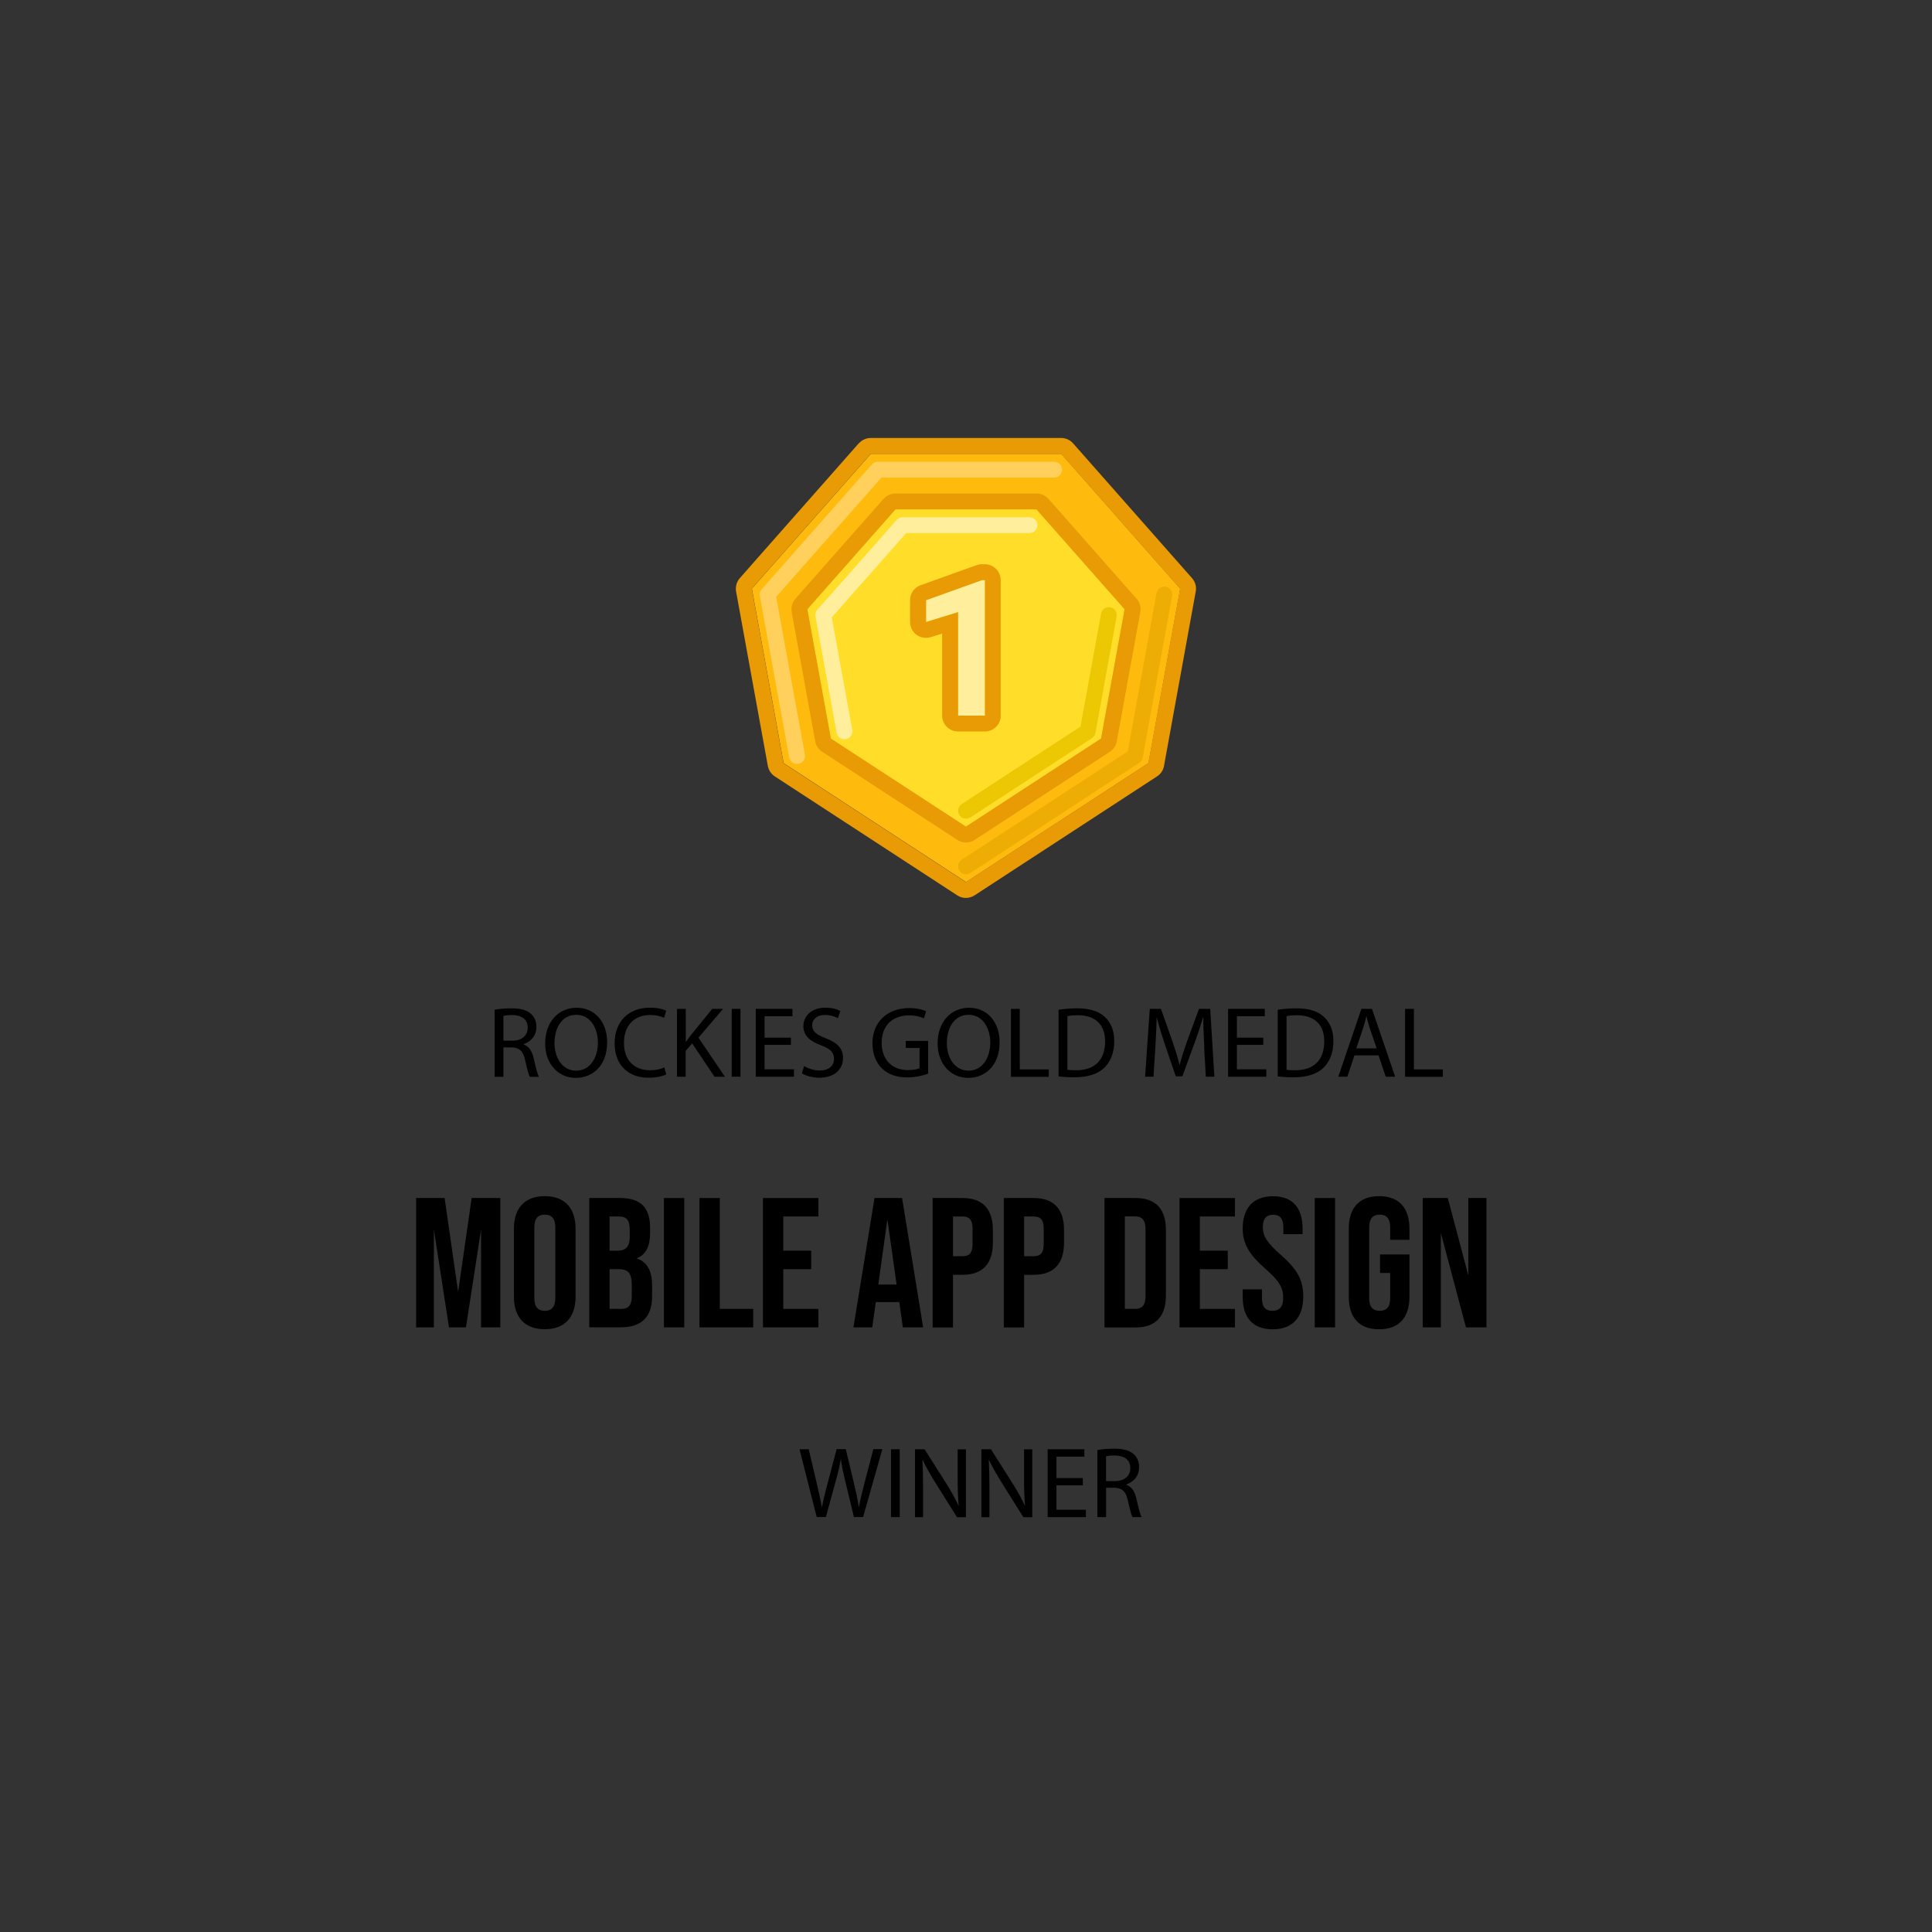 <?xml version="1.0" encoding="UTF-8"?>
<svg id="Layer_2" xmlns="http://www.w3.org/2000/svg" viewBox="0 0 230 230">
  <rect x="0" y="0" width="230" height="230" fill="#333333" stroke="none"/>
  <defs>
    <style>
      .cls-1 {
        fill: none;
      }

      .cls-2, .cls-3, .cls-4, .cls-5, .cls-6 {
        fill-rule: evenodd;
      }

      .cls-2, .cls-7 {
        fill: #ffef9c;
      }

      .cls-8 {
        fill: #ffbb0d;
      }

      .cls-3 {
        fill: #ffd15c;
      }

      .cls-9 {
        fill: #e77d02;
      }

      .cls-4 {
        fill: #e89b05;
      }

      .cls-5 {
        fill: #ecc704;
      }

      .cls-10 {
        fill: #ffdd28;
      }

      .cls-6 {
        fill: #eead04;
      }
    </style>
  </defs>
  <g id="Layer_1-2" data-name="Layer_1">
    <g>
      <rect class="cls-1" width="230" height="230"/>
      <g>
        <path d="M97.23,180.61l-2.05-8.08h1.1l.96,4.09c.24,1.01.46,2.02.6,2.79h.02c.13-.8.38-1.76.66-2.81l1.08-4.08h1.09l.98,4.1c.23.96.44,1.92.56,2.77h.02c.17-.89.4-1.79.65-2.79l1.07-4.08h1.07l-2.29,8.08h-1.09l-1.02-4.21c-.25-1.03-.42-1.82-.53-2.64h-.02c-.14.8-.32,1.6-.62,2.64l-1.15,4.21h-1.09Z"/>
        <path d="M107.11,172.53v8.08h-1.04v-8.08h1.04Z"/>
        <path d="M108.93,180.61v-8.08h1.14l2.59,4.09c.6.95,1.07,1.8,1.45,2.63h.02c-.1-1.09-.12-2.08-.12-3.33v-3.38h.98v8.08h-1.06l-2.57-4.1c-.56-.9-1.1-1.82-1.51-2.7h-.04c.06,1.03.08,2,.08,3.35v3.45h-.98Z"/>
        <path d="M116.83,180.61v-8.08h1.14l2.59,4.09c.6.95,1.07,1.8,1.45,2.63h.02c-.1-1.09-.12-2.08-.12-3.33v-3.38h.98v8.08h-1.06l-2.57-4.1c-.56-.9-1.1-1.82-1.51-2.7h-.04c.06,1.03.08,2,.08,3.35v3.45h-.98Z"/>
        <path d="M128.91,176.82h-3.14v2.91h3.5v.88h-4.55v-8.08h4.37v.88h-3.32v2.55h3.14v.86Z"/>
        <path d="M130.63,172.63c.53-.11,1.28-.17,2-.17,1.12,0,1.83.2,2.34.66.41.36.64.91.64,1.54,0,1.07-.67,1.77-1.52,2.06v.04c.62.22,1,.79,1.19,1.63.26,1.13.46,1.91.62,2.22h-1.08c-.13-.23-.31-.92-.54-1.93-.24-1.12-.67-1.54-1.62-1.57h-.98v3.5h-1.04v-7.98ZM131.67,176.32h1.07c1.12,0,1.82-.61,1.82-1.54,0-1.04-.76-1.5-1.86-1.51-.5,0-.86.05-1.03.1v2.95Z"/>
      </g>
      <g>
        <path class="cls-9" d="M122.76,81.49c0,.53-.42.97-.94.97s-.94-.43-.94-.97.42-.97.94-.97.94.43.94.97Z"/>
        <path class="cls-9" d="M119.45,81.73c0,.67-.53,1.2-1.17,1.2s-1.17-.54-1.17-1.2.53-1.2,1.17-1.2,1.17.54,1.17,1.2Z"/>
        <path class="cls-9" d="M122.39,85.18c0,.67-.53,1.2-1.17,1.2s-1.17-.54-1.17-1.2.53-1.2,1.17-1.2,1.17.54,1.17,1.2Z"/>
        <path class="cls-9" d="M125.07,83.54c0,.33-.26.6-.59.6s-.59-.27-.59-.6.26-.6.59-.6.59.27.59.6Z"/>
        <path class="cls-9" d="M118.86,84.58c0,.33-.26.6-.59.6s-.59-.27-.59-.6.26-.6.59-.6.59.27.59.6Z"/>
        <path class="cls-9" d="M115.58,80.89c0,.33-.26.6-.59.6s-.59-.27-.59-.6.26-.6.59-.6.59.27.59.6Z"/>
        <path class="cls-9" d="M124.48,87.74c0,.33-.26.6-.59.6s-.59-.27-.59-.6.26-.6.59-.6.59.27.59.6Z"/>
        <path class="cls-9" d="M121.46,88.34c0,.33-.26.6-.59.6s-.59-.27-.59-.6.26-.6.59-.6.59.27.59.6Z"/>
        <path class="cls-9" d="M128.28,92.45c0,.33-.26.6-.59.6s-.59-.27-.59-.6.26-.6.59-.6.59.27.59.6Z"/>
        <path class="cls-9" d="M126.03,80.47c0,.33-.26.6-.59.6s-.59-.27-.59-.6.26-.6.59-.6.59.27.59.6Z"/>
        <path class="cls-9" d="M127.32,86.16c0,.54-.43.98-.96.98s-.96-.44-.96-.98.43-.98.96-.98.96.44.96.98Z"/>
        <path class="cls-9" d="M128.28,81.96c0,.54-.43.98-.96.98s-.96-.44-.96-.98.43-.98.96-.98.96.44.96.98Z"/>
        <path class="cls-9" d="M126.4,90.53c0,.54-.43.98-.96.98s-.96-.44-.96-.98.43-.98.96-.98.96.44.96.98Z"/>
        <path class="cls-9" d="M128.57,88.94c0,.33-.26.6-.59.6s-.59-.27-.59-.6.26-.6.59-.6.59.27.59.6Z"/>
        <path class="cls-8" d="M126.33,54.03h-22.66l-14.16,16.05,3.78,20.77,21.72,14.16,21.72-14.16,3.78-20.77-14.16-16.05Z"/>
        <path class="cls-4" d="M102.25,52.78c.36-.41.87-.64,1.42-.64h22.66c.54,0,1.06.23,1.42.64l14.16,16.05c.38.43.55,1.02.44,1.59l-3.78,20.77c-.09.51-.39.96-.83,1.24l-21.72,14.16c-.63.41-1.44.41-2.06,0l-21.72-14.16c-.43-.28-.73-.73-.83-1.24l-3.78-20.77c-.1-.57.06-1.15.44-1.59l14.16-16.05ZM93.28,90.85l-3.78-20.77,14.16-16.05h22.66l14.16,16.05-3.78,20.77-21.72,14.16-21.72-14.16Z"/>
        <path class="cls-6" d="M138.78,69.85c.51.09.85.58.76,1.1l-3.5,19.24c-.05.26-.2.48-.41.62l-20.11,13.12c-.44.28-1.02.16-1.31-.28-.28-.44-.16-1.02.28-1.31l19.77-12.89,3.42-18.84c.09-.51.58-.85,1.1-.76Z"/>
        <path class="cls-3" d="M103.8,55.29c.18-.2.44-.32.71-.32h20.98c.52,0,.94.42.94.94s-.42.94-.94.94h-20.56l-12.53,14.2,3.42,18.79c.09.51-.25,1-.76,1.1-.51.09-1-.25-1.1-.76l-3.5-19.24c-.05-.28.03-.58.22-.79l13.12-14.86Z"/>
        <path class="cls-10" d="M123.39,60.64h-16.79l-10.49,11.89,2.8,15.39,16.09,10.49,16.09-10.49,2.8-15.39-10.49-11.89Z"/>
        <path class="cls-4" d="M105.19,59.39c.36-.41.87-.64,1.42-.64h16.79c.54,0,1.06.23,1.42.64l10.49,11.89c.38.43.55,1.02.44,1.59l-2.8,15.39c-.09.51-.39.96-.83,1.24l-16.09,10.49c-.63.41-1.44.41-2.06,0l-16.09-10.49c-.43-.28-.73-.73-.83-1.24l-2.8-15.39c-.1-.57.06-1.15.44-1.59l10.49-11.89ZM98.91,87.92l-2.8-15.39,10.49-11.89h16.79l10.49,11.89-2.8,15.39-16.09,10.49-16.09-10.49Z"/>
        <path class="cls-5" d="M132.17,72.3c.51.09.85.58.76,1.1l-2.52,13.85c-.05.26-.2.48-.41.62l-14.48,9.44c-.44.28-1.02.16-1.31-.28-.28-.44-.16-1.02.28-1.31l14.14-9.22,2.45-13.45c.09-.51.58-.85,1.1-.76Z"/>
        <path class="cls-2" d="M106.74,61.9c.18-.2.44-.32.71-.32h15.11c.52,0,.94.42.94.94s-.42.94-.94.94h-14.68l-8.86,10.04,2.44,13.4c.09.51-.25,1-.76,1.1-.51.09-1-.25-1.1-.76l-2.52-13.85c-.05-.28.03-.58.22-.79l9.44-10.7Z"/>
        <path class="cls-7" d="M117.25,85.19h-3.2v-12.33l-3.82,1.18v-2.6l6.67-2.39h.34v16.13Z"/>
        <path class="cls-4" d="M119.14,85.19c0,1.04-.85,1.89-1.89,1.89h-3.2c-1.04,0-1.89-.85-1.89-1.89v-9.76l-1.37.42c-.57.18-1.2.07-1.68-.28-.48-.36-.77-.92-.77-1.52v-2.6c0-.8.5-1.51,1.25-1.78l6.67-2.39c.2-.07.42-.11.64-.11h.34c1.04,0,1.89.85,1.89,1.89v16.13ZM114.06,72.86v12.33h3.2v-16.13h-.34l-6.67,2.39v2.6l3.82-1.18Z"/>
      </g>
      <g>
        <path d="M49.52,142.62h3.41l1.61,11.18,1.61-11.18h3.41v15.4h-2.29v-11.66l-1.8,11.66h-2.02l-1.8-11.66v11.66h-2.11v-15.4Z"/>
        <path d="M61.18,154.37v-8.1c0-2.46,1.3-3.87,3.67-3.87s3.67,1.41,3.67,3.87v8.1c0,2.46-1.3,3.87-3.67,3.87s-3.67-1.41-3.67-3.87ZM66.11,154.53v-8.41c0-1.1-.48-1.52-1.25-1.52s-1.25.42-1.25,1.52v8.41c0,1.1.48,1.52,1.25,1.52s1.25-.42,1.25-1.52Z"/>
        <path d="M70.15,142.62h3.65c2.51,0,3.59,1.17,3.59,3.54v.62c0,1.58-.48,2.57-1.56,3.01v.04c1.3.44,1.8,1.58,1.8,3.21v1.32c0,2.38-1.25,3.65-3.67,3.65h-3.81v-15.4ZM73.52,148.89c.9,0,1.45-.4,1.45-1.63v-.86c0-1.1-.37-1.58-1.23-1.58h-1.17v4.07h.95ZM73.96,155.82c.81,0,1.25-.37,1.25-1.52v-1.34c0-1.43-.46-1.87-1.56-1.87h-1.08v4.73h1.39Z"/>
        <path d="M79.04,142.62h2.42v15.4h-2.42v-15.4Z"/>
        <path d="M83.27,142.62h2.42v13.2h3.98v2.2h-6.4v-15.4Z"/>
        <path d="M90.83,142.62h6.6v2.2h-4.18v4.07h3.32v2.2h-3.32v4.73h4.18v2.2h-6.6v-15.4Z"/>
        <path d="M107.05,155.01h-2.79l-.42,3.01h-2.24l2.51-15.4h3.28l2.51,15.4h-2.42l-.42-3.01ZM106.74,152.92l-1.1-7.77-1.08,7.77h2.18Z"/>
        <path d="M111.03,142.62h3.56c2.42,0,3.61,1.34,3.61,3.81v1.52c0,2.46-1.19,3.81-3.61,3.81h-1.14v6.27h-2.42v-15.4ZM114.59,149.55c.77,0,1.19-.35,1.19-1.45v-1.83c0-1.1-.42-1.45-1.19-1.45h-1.14v4.73h1.14Z"/>
        <path d="M119.5,142.62h3.56c2.42,0,3.61,1.34,3.61,3.81v1.52c0,2.46-1.19,3.81-3.61,3.81h-1.14v6.27h-2.42v-15.4ZM123.06,149.55c.77,0,1.19-.35,1.19-1.45v-1.83c0-1.1-.42-1.45-1.19-1.45h-1.14v4.73h1.14Z"/>
        <path d="M131.49,142.62h3.7c2.42,0,3.61,1.34,3.61,3.81v7.79c0,2.46-1.19,3.81-3.61,3.81h-3.7v-15.4ZM135.14,155.82c.77,0,1.23-.4,1.23-1.5v-8.01c0-1.1-.46-1.5-1.23-1.5h-1.23v11h1.23Z"/>
        <path d="M140.42,142.62h6.6v2.2h-4.18v4.07h3.32v2.2h-3.32v4.73h4.18v2.2h-6.6v-15.4Z"/>
        <path d="M147.94,154.37v-.88h2.29v1.06c0,1.1.48,1.5,1.25,1.5s1.28-.4,1.28-1.54c0-1.28-.53-2.07-2.11-3.45-2.02-1.78-2.71-3.06-2.71-4.82,0-2.42,1.25-3.83,3.61-3.83s3.52,1.41,3.52,3.87v.64h-2.29v-.79c0-1.1-.44-1.52-1.21-1.52s-1.23.42-1.23,1.47c0,1.12.55,1.91,2.13,3.3,2.02,1.78,2.68,3.04,2.68,4.95,0,2.51-1.28,3.92-3.65,3.92s-3.56-1.41-3.56-3.87Z"/>
        <path d="M156.52,142.62h2.42v15.4h-2.42v-15.4Z"/>
        <path d="M160.57,154.37v-8.1c0-2.46,1.23-3.87,3.61-3.87s3.61,1.41,3.61,3.87v1.32h-2.29v-1.47c0-1.1-.48-1.52-1.25-1.52s-1.25.42-1.25,1.52v8.43c0,1.1.48,1.5,1.25,1.5s1.25-.4,1.25-1.5v-3.01h-1.21v-2.2h3.5v5.04c0,2.46-1.23,3.87-3.61,3.87s-3.61-1.41-3.61-3.87Z"/>
        <path d="M169.37,142.62h2.99l2.44,9.22v-9.22h2.16v15.4h-2.44l-2.99-11.24v11.24h-2.16v-15.4Z"/>
      </g>
      <g>
        <path d="M58.88,120.21c.53-.11,1.28-.17,2-.17,1.12,0,1.83.2,2.34.66.41.36.64.91.64,1.54,0,1.07-.67,1.78-1.52,2.06v.04c.62.22,1,.79,1.19,1.63.26,1.13.46,1.91.62,2.22h-1.08c-.13-.23-.31-.92-.54-1.93-.24-1.12-.67-1.54-1.62-1.57h-.98v3.5h-1.04v-7.98ZM59.93,123.89h1.07c1.12,0,1.82-.61,1.82-1.54,0-1.04-.76-1.5-1.86-1.51-.5,0-.86.05-1.03.1v2.95Z"/>
        <path d="M72.28,124.06c0,2.78-1.69,4.26-3.75,4.26s-3.63-1.66-3.63-4.1c0-2.57,1.6-4.25,3.75-4.25s3.63,1.69,3.63,4.09ZM66.01,124.19c0,1.73.94,3.27,2.58,3.27s2.59-1.52,2.59-3.36c0-1.61-.84-3.29-2.58-3.29s-2.59,1.6-2.59,3.37Z"/>
        <path d="M79.29,127.92c-.38.19-1.15.38-2.13.38-2.28,0-3.99-1.44-3.99-4.09s1.71-4.25,4.22-4.25c1.01,0,1.64.22,1.92.36l-.25.85c-.4-.19-.96-.34-1.63-.34-1.89,0-3.15,1.21-3.15,3.33,0,1.98,1.14,3.25,3.11,3.25.64,0,1.28-.13,1.7-.34l.22.83Z"/>
        <path d="M80.6,120.1h1.04v3.9h.04c.22-.31.43-.6.64-.86l2.47-3.04h1.29l-2.93,3.43,3.15,4.65h-1.24l-2.66-3.97-.77.89v3.08h-1.04v-8.08Z"/>
        <path d="M88.15,120.1v8.08h-1.04v-8.08h1.04Z"/>
        <path d="M94.16,124.39h-3.14v2.91h3.5v.88h-4.55v-8.08h4.37v.88h-3.32v2.55h3.14v.86Z"/>
        <path d="M95.73,126.91c.47.29,1.15.53,1.87.53,1.07,0,1.69-.56,1.69-1.38,0-.76-.43-1.19-1.52-1.61-1.32-.47-2.13-1.15-2.13-2.29,0-1.26,1.04-2.2,2.61-2.2.83,0,1.43.19,1.79.4l-.29.85c-.26-.14-.8-.38-1.54-.38-1.1,0-1.52.66-1.52,1.21,0,.76.49,1.13,1.61,1.56,1.37.53,2.06,1.19,2.06,2.37,0,1.25-.92,2.33-2.83,2.33-.78,0-1.63-.23-2.06-.52l.26-.88Z"/>
        <path d="M110.49,127.82c-.47.17-1.39.44-2.48.44-1.22,0-2.23-.31-3.02-1.07-.7-.67-1.13-1.75-1.13-3.01.01-2.41,1.67-4.17,4.38-4.17.94,0,1.67.2,2.01.37l-.25.85c-.43-.19-.97-.35-1.79-.35-1.97,0-3.25,1.22-3.25,3.25s1.24,3.26,3.12,3.26c.68,0,1.15-.1,1.39-.22v-2.41h-1.64v-.84h2.66v3.89Z"/>
        <path d="M119,124.06c0,2.78-1.69,4.26-3.75,4.26s-3.63-1.66-3.63-4.1c0-2.57,1.6-4.25,3.75-4.25s3.63,1.69,3.63,4.09ZM112.72,124.19c0,1.73.94,3.27,2.58,3.27s2.59-1.52,2.59-3.36c0-1.61-.84-3.29-2.58-3.29s-2.59,1.6-2.59,3.37Z"/>
        <path d="M120.36,120.1h1.04v7.21h3.45v.88h-4.5v-8.08Z"/>
        <path d="M126.02,120.21c.64-.1,1.39-.17,2.22-.17,1.5,0,2.57.35,3.27,1.01.72.66,1.14,1.59,1.14,2.9s-.41,2.4-1.16,3.14c-.76.76-2,1.16-3.57,1.16-.74,0-1.37-.04-1.9-.1v-7.95ZM127.06,127.35c.26.05.65.06,1.06.06,2.23,0,3.44-1.25,3.44-3.43.01-1.91-1.07-3.12-3.27-3.12-.54,0-.95.05-1.22.11v6.38Z"/>
        <path d="M143.37,124.63c-.06-1.13-.13-2.48-.12-3.49h-.04c-.28.95-.61,1.96-1.02,3.07l-1.43,3.92h-.79l-1.31-3.85c-.38-1.14-.71-2.18-.94-3.14h-.02c-.02,1.01-.08,2.36-.16,3.57l-.22,3.47h-1l.56-8.08h1.33l1.38,3.91c.34,1,.61,1.88.82,2.72h.04c.2-.82.49-1.7.85-2.72l1.44-3.91h1.33l.5,8.08h-1.02l-.2-3.55Z"/>
        <path d="M150.39,124.39h-3.14v2.91h3.5v.88h-4.55v-8.08h4.37v.88h-3.32v2.55h3.14v.86Z"/>
        <path d="M152.11,120.21c.64-.1,1.39-.17,2.22-.17,1.5,0,2.57.35,3.27,1.01.72.66,1.14,1.59,1.14,2.9s-.41,2.4-1.16,3.14c-.76.76-2,1.16-3.57,1.16-.74,0-1.37-.04-1.9-.1v-7.95ZM153.15,127.35c.26.05.65.06,1.06.06,2.23,0,3.44-1.25,3.44-3.43.01-1.91-1.07-3.12-3.27-3.12-.54,0-.95.05-1.22.11v6.38Z"/>
        <path d="M161.24,125.64l-.84,2.54h-1.08l2.75-8.08h1.26l2.76,8.08h-1.12l-.86-2.54h-2.87ZM163.89,124.82l-.79-2.33c-.18-.53-.3-1.01-.42-1.48h-.02c-.12.48-.25.97-.41,1.46l-.79,2.34h2.43Z"/>
        <path d="M167.28,120.1h1.04v7.21h3.45v.88h-4.5v-8.08Z"/>
      </g>
    </g>
  </g>
</svg>